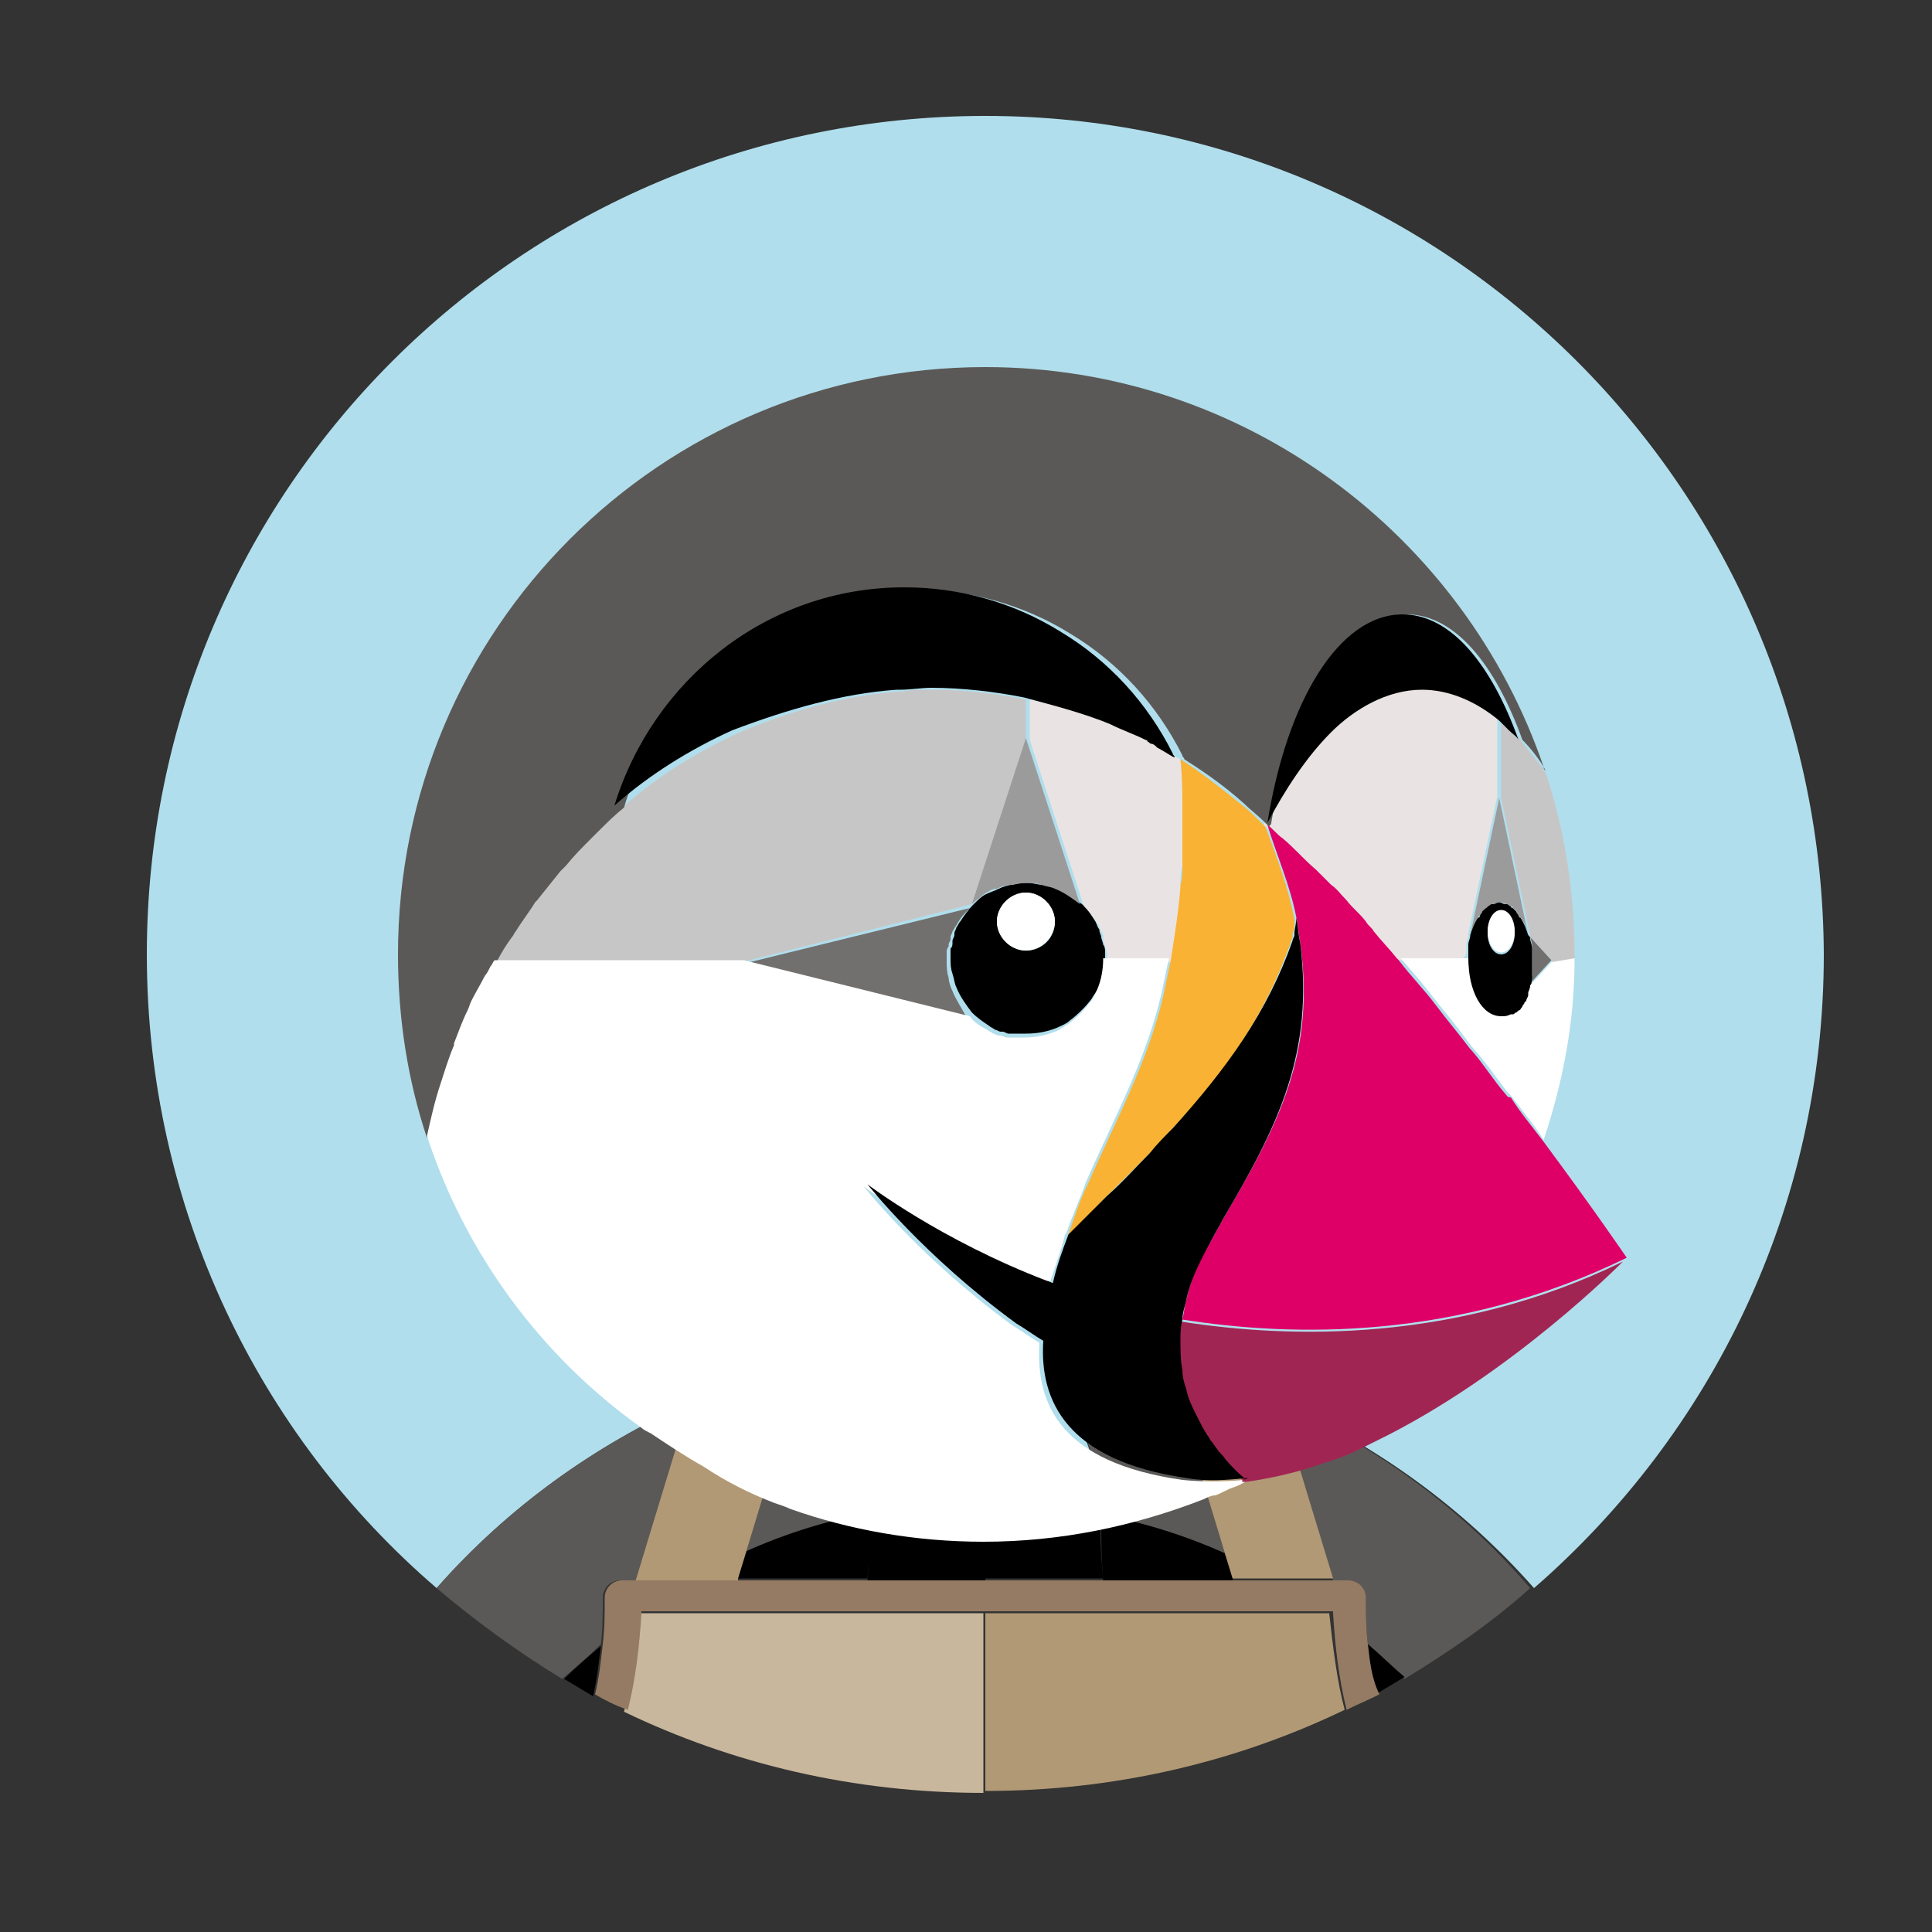<?xml version="1.0" encoding="utf-8"?>
<!-- Generator: Adobe Illustrator 22.1.0, SVG Export Plug-In . SVG Version: 6.00 Build 0)  -->
<svg version="1.1" id="Calque_1" xmlns="http://www.w3.org/2000/svg" xmlns:xlink="http://www.w3.org/1999/xlink" x="0px" y="0px"
	 viewBox="0 0 100 100" style="enable-background:new 0 0 100 100;" xml:space="preserve">
<rect x="0" y="0" width="100" height="100" fill="#333333" stroke="none"/>
<style type="text/css">
	.st0{fill:#B0DEEC;}
	.st1{fill:#5B5957;}
	.st2{fill:#B19975;}
	.st3{fill:#C9B79D;}
	.st4{fill:#836C57;}
	.st5{fill:#957B63;}
	.st6{fill:none;}
	.st7{fill:#FFFFFF;}
	.st8{fill:#C7C6C7;}
	.st9{fill:#71706F;}
	.st10{fill:#9C9B9B;}
	.st11{fill:#E9E4E3;}
	.st12{fill:#F9B233;}
	.st13{fill:none;stroke:#000000;stroke-width:0;stroke-linecap:round;stroke-linejoin:round;}
	.st14{fill:#A12553;}
	.st15{fill:#DF0067;}
</style>
<path class="st0" d="M35.7,72.6c0.7-0.3,1.4-0.6,2.1-0.9c0.8-0.3,1.6-0.6,2.4-0.8c1-0.3,2-0.6,3.1-0.8c1.4-0.3,2.8-0.5,4.2-0.7
	c-0.8,2.5-1.7,5-2.6,7.5c0,0.5,0.1,1,0.1,1.5c1.9-0.4,3.9-0.6,6-0.6c2,0,4,0.2,6,0.6c0-0.5,0-1,0.1-1.5c-1-2.5-1.8-5-2.6-7.5
	c1.4,0.1,2.8,0.4,4.2,0.7c1,0.2,2.1,0.5,3.1,0.8c0.8,0.2,1.6,0.5,2.4,0.8c0.7,0.3,1.4,0.5,2.1,0.9c4.9,2.2,9.4,5.4,13.1,9.6
	c9.2-8,15-19.7,15-32.8C94.3,25.4,74.9,6,51,6C27,6,7.6,25.4,7.6,49.4c0,13.1,5.8,24.9,15,32.8C26.3,78,30.8,74.8,35.7,72.6z"/>
<path class="st1" d="M38.6,80.4c2-0.9,4.2-1.6,6.4-2c0-0.5,0-1-0.1-1.5c1-2.5,1.8-5,2.6-7.5c-1.4,0.1-2.8,0.4-4.2,0.7
	c-1,0.2-2.1,0.5-3.1,0.8c-0.8,0.2-1.6,0.5-2.4,0.8l3.2,0.8L38.6,80.4z"/>
<path class="st1" d="M31.1,85.1c0.1-0.8,0.1-1.6,0.1-2.4c0-0.5,0.4-0.9,0.9-0.9h0.8l2.8-9.2c-4.9,2.2-9.4,5.4-13.1,9.6
	c2,1.7,4.2,3.3,6.5,4.7C29.8,86.3,30.5,85.7,31.1,85.1z"/>
<path class="st1" d="M66.2,72.6l2.8,9.2h0.8c0.5,0,0.9,0.4,0.9,0.9c0,0.8,0,1.6,0.1,2.4c0.7,0.6,1.3,1.2,1.9,1.8
	c2.3-1.4,4.5-2.9,6.5-4.7C75.6,78,71.1,74.8,66.2,72.6z"/>
<path class="st1" d="M61,72.5l3.2-0.8c-0.8-0.3-1.6-0.6-2.4-0.8c-1-0.3-2-0.6-3.1-0.8c-1.4-0.3-2.8-0.5-4.2-0.7
	c0.8,2.5,1.7,5,2.6,7.5c0,0.5-0.1,1-0.1,1.5c2.2,0.4,4.4,1.1,6.4,2L61,72.5z"/>
<path d="M51,81.7h6.1c-0.1-1.1-0.2-2.2-0.1-3.4C55,78,53,77.8,51,77.8c-2,0-4,0.2-6,0.6c0,1.1,0,2.2-0.1,3.4H51z"/>
<path d="M29.2,86.9c0.5,0.3,1,0.6,1.5,0.9c0.2-0.9,0.3-1.8,0.4-2.6C30.5,85.7,29.8,86.3,29.2,86.9z"/>
<path d="M38.2,81.7h6.7c0.1-1.1,0.2-2.2,0.1-3.4c-2.2,0.4-4.4,1.1-6.4,2L38.2,81.7z"/>
<path d="M70.8,85.1c0.1,0.9,0.2,1.8,0.4,2.6c0.5-0.3,1-0.6,1.5-0.9C72.1,86.3,71.5,85.7,70.8,85.1z"/>
<path d="M63.8,81.7l-0.4-1.3c-2-0.9-4.2-1.6-6.4-2c0,1.1,0,2.2,0.1,3.4H63.8z"/>
<path class="st2" d="M38.2,81.7l0.4-1.3l2.4-7.9l-3.2-0.8c-0.7,0.3-1.4,0.5-2.1,0.9l-2.8,9.2h3H38.2z"/>
<path class="st2" d="M63.4,80.4l0.4,1.3H66h3l-2.8-9.2c-0.7-0.3-1.4-0.6-2.1-0.9L61,72.5L63.4,80.4z"/>
<path class="st3" d="M33,83.6C33.1,83.6,33.1,83.6,33,83.6L33,83.6C33,83.6,33,83.6,33,83.6z"/>
<path class="st3" d="M51,83.5h-6.4h-7h-4.5c0,0-0.1,0-0.1,0.1c-0.1,1.7-0.3,3.4-0.7,5c5.6,2.7,11.9,4.2,18.6,4.2V83.5z"/>
<path class="st2" d="M68.9,83.5L68.9,83.5C68.9,83.6,68.9,83.6,68.9,83.5C68.9,83.6,68.9,83.6,68.9,83.5z"/>
<path class="st2" d="M68.8,83.5h-4.5h-7H51h0v9.2c6.7,0,13-1.5,18.6-4.2C69.2,87,69,85.3,68.8,83.5C68.9,83.6,68.9,83.6,68.8,83.5z"
	/>
<rect x="51" y="82.6" class="st4" width="0" height="0.9"/>
<path class="st5" d="M70.8,85.1c-0.1-0.8-0.1-1.6-0.1-2.4c0-0.5-0.4-0.9-0.9-0.9H69h-3h-2.2h-6.7H51h-6.1h-6.7h-2.2h-3h-0.8
	c-0.5,0-0.9,0.4-0.9,0.9c0,0.8,0,1.6-0.1,2.4c-0.1,0.9-0.2,1.8-0.4,2.6c0.5,0.3,1.1,0.6,1.7,0.8c0.4-1.6,0.6-3.3,0.7-5
	c0,0,0,0,0-0.1h0.1h4.5h7H51h0h6.4h7h4.5h0.1c0,0,0,0,0,0.1c0.1,1.7,0.3,3.4,0.7,5c0.6-0.3,1.1-0.5,1.7-0.8
	C71,86.9,70.9,86,70.8,85.1z"/>
<g>
	<path class="st6" d="M65.6,42.8L65.6,42.8C65.6,42.8,65.6,42.8,65.6,42.8c0.5,1.6,1.2,3.1,1.5,4.8c0,0.1,0,0.2,0,0.3
		c0,0.2-0.1,0.3-0.1,0.5c0-0.2,0.1-0.5,0.1-0.8C66.7,46,66.1,44.4,65.6,42.8C65.6,42.8,65.6,42.8,65.6,42.8
		C65.6,42.8,65.6,42.8,65.6,42.8L65.6,42.8z"/>
	<path class="st6" d="M78.2,52.6C78.2,52.6,78.2,52.6,78.2,52.6C78.2,52.6,78.2,52.6,78.2,52.6z"/>
	<path class="st6" d="M78.5,52.4C78.4,52.4,78.4,52.5,78.5,52.4C78.4,52.5,78.4,52.4,78.5,52.4z"/>
	<path class="st6" d="M64.3,41.7c-1-0.8-2-1.6-3.1-2.3l0,0C62.2,40.1,63.3,40.8,64.3,41.7z"/>
	<path class="st6" d="M74.3,52.1C74.3,52.1,74.3,52.1,74.3,52.1C74.3,52.1,74.3,52.1,74.3,52.1z"/>
	<path class="st6" d="M76.2,54.3c0,0,0.1,0.1,0.1,0.1C76.2,54.4,76.2,54.4,76.2,54.3z"/>
	<path class="st6" d="M66.9,48.5c0,0.1-0.1,0.2-0.1,0.3C66.9,48.7,66.9,48.6,66.9,48.5z"/>
	<path class="st6" d="M62.7,64.3c-0.7,1.1-1.1,2.2-1.3,3.1C61.6,66.4,62,65.4,62.7,64.3c0.2-0.4,0.4-0.7,0.6-1.1
		C63.1,63.5,62.9,63.9,62.7,64.3C62.7,64.3,62.7,64.3,62.7,64.3z"/>
	<path class="st6" d="M65.6,42.8c0-0.1,0.1-0.2,0.1-0.2l0,0C65.6,42.6,65.6,42.7,65.6,42.8c0.3,0.2,0.5,0.5,0.8,0.7
		C66.1,43.2,65.8,43,65.6,42.8z"/>
	<path class="st6" d="M57,48.5C57,48.5,57,48.5,57,48.5C57,48.5,57,48.5,57,48.5z"/>
	<path class="st6" d="M56.6,47.8L56.6,47.8L56.6,47.8z"/>
	<path class="st6" d="M59.6,38.5c-0.1,0-0.1-0.1-0.1-0.1C59.5,38.4,59.5,38.5,59.6,38.5z"/>
	<path class="st6" d="M59.8,38.6c-0.1,0-0.1-0.1-0.2-0.1C59.7,38.5,59.7,38.6,59.8,38.6z"/>
	<path class="st6" d="M61.2,42.1c0,0.1,0,0.2,0,0.3C61.2,42.3,61.2,42.2,61.2,42.1z"/>
	<path class="st6" d="M56.8,48.1C56.8,48.1,56.8,48.1,56.8,48.1C56.8,48.1,56.8,48.1,56.8,48.1z"/>
	<path class="st6" d="M77.9,56.6c0.1,0.1,0.1,0.1,0.2,0.2C78,56.8,78,56.7,77.9,56.6z"/>
	<path class="st6" d="M61.2,43.5c0,0.5,0,0.9,0,1.4C61.2,44.4,61.2,43.9,61.2,43.5z"/>
	<path class="st6" d="M57.1,48.9C57.1,48.9,57.1,48.9,57.1,48.9C57.1,48.9,57.1,48.9,57.1,48.9z"/>
	<path class="st6" d="M61,39.3c-0.2-0.1-0.6-0.3-0.9-0.5C60.5,39,60.9,39.2,61,39.3z"/>
	<path class="st6" d="M60.1,38.8c-0.1-0.1-0.2-0.1-0.3-0.2C59.9,38.7,60,38.7,60.1,38.8z"/>
	<path class="st6" d="M61.1,39.4L61.1,39.4C61.1,39.4,61.1,39.4,61.1,39.4C61.1,39.4,61.1,39.4,61.1,39.4z"/>
	<path class="st6" d="M79.4,49.9c0,0,0-0.1,0-0.1c0,0,0,0,0,0c0,0,0,0,0,0c0,0,0-0.1,0-0.1c0,0,0,0.1,0,0.1
		C79.4,49.8,79.4,49.9,79.4,49.9z"/>
	<path class="st6" d="M72.3,49.6c0,0,0.1,0.1,0.1,0.1c0,0,0,0,0,0h0C72.4,49.7,72.3,49.7,72.3,49.6L72.3,49.6z"/>
	<path class="st6" d="M66.4,43.5c0.6,0.5,1.1,1.1,1.7,1.6C67.5,44.6,66.9,44,66.4,43.5z"/>
	<path class="st6" d="M77.6,46.8c0.1,0,0.2,0,0.3,0.1C77.9,46.8,77.7,46.8,77.6,46.8z"/>
	<path class="st6" d="M76,48.9c0,0.1,0,0.1,0,0.2C76,49,76,49,76,48.9z"/>
	<path class="st6" d="M78,46.9c0.1,0,0.1,0.1,0.2,0.1C78.2,46.9,78.1,46.9,78,46.9z"/>
	<path class="st6" d="M78.7,47.4C78.7,47.5,78.8,47.5,78.7,47.4C78.8,47.5,78.7,47.5,78.7,47.4z"/>
	<path class="st6" d="M79.3,49.2C79.3,49.2,79.3,49.1,79.3,49.2C79.3,49.1,79.3,49.1,79.3,49.2C79.3,49.1,79.3,49.1,79.3,49.2
		C79.3,49.2,79.3,49.2,79.3,49.2z"/>
	<path class="st6" d="M79.3,50.4C79.3,50.4,79.3,50.4,79.3,50.4C79.3,50.4,79.3,50.4,79.3,50.4C79.3,50.4,79.3,50.4,79.3,50.4
		C79.3,50.5,79.3,50.4,79.3,50.4z"/>
	<path class="st6" d="M76.5,47.5C76.5,47.5,76.6,47.5,76.5,47.5C76.6,47.5,76.5,47.5,76.5,47.5z"/>
	<path class="st6" d="M77.3,46.8c0.1,0,0.2-0.1,0.3-0.1C77.5,46.8,77.4,46.8,77.3,46.8z"/>
	<path class="st6" d="M69.6,46.7c-0.3-0.3-0.5-0.6-0.8-0.8C69.1,46.2,69.4,46.4,69.6,46.7z"/>
	<path class="st6" d="M77.6,37.3L77.6,37.3C77.6,37.3,77.6,37.3,77.6,37.3v4l-1.5,7.1c0,0,0,0,0,0.1c0,0,0,0,0,0v0h0l1.5-7.1
		L77.6,37.3L77.6,37.3L77.6,37.3z"/>
	<path class="st6" d="M71.1,48.3c-0.1-0.2-0.3-0.3-0.4-0.5C70.8,48,70.9,48.1,71.1,48.3z"/>
	<path class="st6" d="M79.2,48.4c0,0.1,0,0.1,0.1,0.2c0,0,0,0,0,0C79.2,48.5,79.2,48.5,79.2,48.4L79.2,48.4L79.2,48.4z"/>
	<path class="st6" d="M75.9,49.8L75.9,49.8C75.9,49.7,75.9,49.7,75.9,49.8C75.9,49.7,75.9,49.7,75.9,49.8z"/>
	<path class="st6" d="M77,47c0.1,0,0.1-0.1,0.2-0.1C77.2,46.9,77.1,46.9,77,47z"/>
	<path class="st6" d="M76.7,47.3c0.1-0.1,0.1-0.1,0.2-0.2C76.9,47.1,76.8,47.2,76.7,47.3z"/>
	<path class="st6" d="M79.2,51C79.2,51,79.2,51,79.2,51c0,0.2-0.1,0.3-0.1,0.4C79.2,51.3,79.2,51.1,79.2,51L79.2,51L79.2,51z"/>
	<path class="st6" d="M26.4,48.4c0.1-0.1,0.1-0.2,0.2-0.3C26.5,48.2,26.5,48.3,26.4,48.4z"/>
	<path class="st6" d="M78.3,47.1c0.1,0.1,0.2,0.1,0.2,0.2C78.5,47.2,78.4,47.1,78.3,47.1z"/>
	<path class="st6" d="M27.6,46.6c0,0,0.1-0.1,0.1-0.1C27.7,46.5,27.7,46.6,27.6,46.6z"/>
	<path class="st6" d="M57.2,49.7L57.2,49.7C57.2,49.7,57.2,49.7,57.2,49.7L57.2,49.7L57.2,49.7L57.2,49.7
		C57.2,49.7,57.2,49.7,57.2,49.7z"/>
	<path class="st6" d="M24.5,51.9c-0.1,0.2-0.1,0.3-0.2,0.5C24.4,52.2,24.4,52.1,24.5,51.9z"/>
	<path class="st6" d="M23.6,54.1C23.6,54.1,23.5,54.2,23.6,54.1C23.5,54.2,23.6,54.1,23.6,54.1z"/>
	<polygon class="st6" points="78.7,38.3 78.7,38.3 78.7,38.3 	"/>
	<polygon class="st6" points="32.1,41.8 32.1,41.8 32.1,41.8 	"/>
	<path class="st6" d="M30.4,43.4c0.1-0.1,0.2-0.2,0.3-0.3C30.6,43.2,30.5,43.3,30.4,43.4z"/>
	<path class="st6" d="M28.9,45c0.1-0.1,0.2-0.2,0.3-0.3C29.1,44.8,29,44.9,28.9,45z"/>
	<polygon class="st6" points="79.2,48.4 77.6,41.3 79.2,48.4 	"/>
	<path class="st6" d="M52.3,53.8C52.2,53.8,52.2,53.8,52.3,53.8C52.2,53.8,52.2,53.8,52.3,53.8z"/>
	<path class="st6" d="M52.7,53.8C52.6,53.8,52.6,53.8,52.7,53.8C52.6,53.8,52.6,53.8,52.7,53.8z"/>
	<path class="st6" d="M25.5,50c-0.1,0.2-0.2,0.4-0.3,0.5C25.3,50.4,25.4,50.2,25.5,50z"/>
	<path class="st6" d="M51.1,53.3C51.1,53.3,51.1,53.3,51.1,53.3C51.1,53.3,51.1,53.3,51.1,53.3z"/>
	<path class="st6" d="M51.9,53.7C51.8,53.7,51.8,53.7,51.9,53.7C51.8,53.7,51.8,53.7,51.9,53.7z"/>
	<path class="st6" d="M51.5,53.5C51.5,53.5,51.5,53.5,51.5,53.5C51.5,53.5,51.5,53.5,51.5,53.5z"/>
	<path class="st6" d="M49.3,51.3C49.3,51.3,49.3,51.3,49.3,51.3C49.3,51.3,49.3,51.3,49.3,51.3z"/>
	<path class="st6" d="M49.1,48.8C49.1,48.9,49.1,48.9,49.1,48.8C49.1,48.9,49.1,48.9,49.1,48.8z"/>
	<path class="st6" d="M49.5,47.8C49.5,47.8,49.5,47.8,49.5,47.8C49.5,47.8,49.5,47.8,49.5,47.8z"/>
	<path class="st6" d="M50.9,46.3C50.9,46.3,50.9,46.3,50.9,46.3C50.9,46.3,50.9,46.3,50.9,46.3z"/>
	<path class="st6" d="M49.2,48.5C49.2,48.5,49.2,48.5,49.2,48.5C49.2,48.5,49.2,48.5,49.2,48.5z"/>
	<path class="st6" d="M49.4,48.1C49.4,48.1,49.4,48.1,49.4,48.1C49.4,48.1,49.4,48.1,49.4,48.1z"/>
	<path class="st6" d="M53.9,45.8C53.9,45.8,53.9,45.8,53.9,45.8C53.9,45.8,53.9,45.8,53.9,45.8z"/>
	<path class="st6" d="M54.6,46C54.6,46,54.6,46,54.6,46C54.6,46,54.6,46,54.6,46z"/>
	<path class="st6" d="M51.6,46C51.6,46,51.6,46,51.6,46C51.6,46,51.6,46,51.6,46z"/>
	<path class="st6" d="M52.3,45.8C52.3,45.8,52.3,45.8,52.3,45.8C52.3,45.8,52.3,45.8,52.3,45.8z"/>
	<path class="st6" d="M57.1,49.3C57.1,49.3,57.1,49.3,57.1,49.3C57.1,49.3,57.1,49.3,57.1,49.3z"/>
	<path class="st6" d="M53.1,36.6c0-0.1,0-0.1,0-0.2C53.1,36.5,53.1,36.6,53.1,36.6z"/>
	<path class="st6" d="M53.1,36.3c0,0,0-0.1,0-0.1C53.1,36.3,53.1,36.3,53.1,36.3z"/>
	<path class="st6" d="M53.1,36.2C53.1,36.2,53.1,36.2,53.1,36.2C53.1,36.2,53.1,36.2,53.1,36.2z"/>
	<path class="st6" d="M53.1,37.2L53.1,37.2v-0.2c0-0.1,0-0.1,0-0.2C53.1,36.9,53.1,37,53.1,37.2z"/>
	<path class="st6" d="M78.8,52c0,0.1-0.1,0.1-0.1,0.2C78.7,52.1,78.8,52,78.8,52z"/>
	<path class="st6" d="M49,49.3C49,49.3,49,49.3,49,49.3C49,49.3,49,49.3,49,49.3z"/>
	<path class="st6" d="M49.1,50.6C49.1,50.6,49.1,50.6,49.1,50.6C49.1,50.6,49.1,50.6,49.1,50.6z"/>
	<path class="st6" d="M79.1,51.5c0,0.1-0.1,0.2-0.1,0.3C79,51.7,79,51.6,79.1,51.5z"/>
	<path class="st1" d="M63.4,75.6c-0.1-0.2-0.3-0.3-0.4-0.5C63.1,75.2,63.3,75.4,63.4,75.6L63.4,75.6z"/>
	<path class="st2" d="M64.4,76.5C64.4,76.5,64.4,76.6,64.4,76.5C64.4,76.6,64.4,76.5,64.4,76.5s-0.4-0.3-1-1v0
		C64,76.2,64.4,76.5,64.4,76.5z"/>
	<polygon class="st7" points="77.6,37.3 77.6,37.3 77.6,37.3 77.6,37.3 	"/>
	<path class="st7" d="M79.4,49.8C79.4,49.8,79.4,49.8,79.4,49.8L79.4,49.8C79.4,49.8,79.4,49.8,79.4,49.8z"/>
	<path class="st8" d="M79.8,39.7L79.8,39.7L79.8,39.7C79.8,39.7,79.8,39.7,79.8,39.7L79.8,39.7c-0.4-0.5-0.8-1-1.1-1.4c0,0,0,0,0,0
		c0,0,0,0,0,0c0,0,0,0,0,0v0c-0.2-0.2-0.3-0.4-0.5-0.5c-0.1-0.1-0.1-0.1-0.2-0.2c-0.1-0.1-0.2-0.2-0.3-0.3v0v4l1.5,7.1v0
		c0,0.1,0,0.1,0.1,0.2l1.1,1.2l0,0h1.1c0-0.1,0-0.2,0-0.3v0c0-3.3-0.5-6.5-1.5-9.5v0C79.9,39.9,79.9,39.8,79.8,39.7z"/>
	<path class="st8" d="M79.4,49.8C79.4,49.8,79.4,49.8,79.4,49.8C79.4,49.8,79.4,49.8,79.4,49.8L79.4,49.8z"/>
	<path class="st9" d="M79.3,49.1C79.3,49.1,79.3,49.1,79.3,49.1C79.3,49.1,79.3,49.2,79.3,49.1C79.3,49.2,79.3,49.2,79.3,49.1
		c0,0.2,0,0.4,0,0.6c0,0,0,0.1,0,0.1c0,0,0,0,0,0c0,0,0,0,0,0c0,0,0,0.1,0,0.1c0,0.2,0,0.3,0,0.5c0,0,0,0,0,0c0,0,0,0,0,0
		c0,0,0,0,0,0c0,0.2-0.1,0.3-0.1,0.5c0,0,0,0,0,0v0l0,0c0,0,0,0,0,0v0l1.1-1.2l-1.1-1.2c0,0,0,0,0,0C79.3,48.8,79.3,48.9,79.3,49.1z
		"/>
	<path d="M79.3,50.5C79.3,50.4,79.3,50.4,79.3,50.5c0-0.2,0-0.4,0-0.6c0,0,0-0.1,0-0.1c0,0,0-0.1,0-0.1c0-0.2,0-0.3,0-0.5
		c0,0,0,0,0-0.1c0-0.2-0.1-0.4-0.1-0.5c0-0.1,0-0.1-0.1-0.2c-0.1-0.3-0.2-0.6-0.4-0.9c0,0,0-0.1-0.1-0.1c0-0.1-0.1-0.1-0.1-0.2
		c-0.1-0.1-0.1-0.1-0.2-0.2c0,0-0.1,0-0.1-0.1c-0.1,0-0.1-0.1-0.2-0.1c0,0-0.1,0-0.1,0c-0.1,0-0.2-0.1-0.3-0.1s-0.2,0-0.3,0.1
		c0,0-0.1,0-0.1,0c-0.1,0-0.1,0.1-0.2,0.1c0,0-0.1,0-0.1,0.1c-0.1,0.1-0.2,0.1-0.2,0.2c0,0.1-0.1,0.1-0.1,0.2c0,0,0,0.1-0.1,0.1
		c-0.2,0.2-0.3,0.5-0.4,0.9c0,0,0,0,0,0c0,0.2-0.1,0.3-0.1,0.5c0,0.1,0,0.1,0,0.2c0,0.2,0,0.4,0,0.6c0,0,0,0.1,0,0.1h0
		c0,1.7,0.8,3,1.7,3c0.2,0,0.3,0,0.5-0.1c0,0,0,0,0.1,0c0.1,0,0.1-0.1,0.2-0.1c0,0,0.1-0.1,0.1-0.1c0.1-0.1,0.2-0.2,0.2-0.2
		c0-0.1,0.1-0.1,0.1-0.2c0,0,0.1-0.1,0.1-0.1c0-0.1,0.1-0.2,0.1-0.3c0,0,0-0.1,0-0.1c0.1-0.1,0.1-0.3,0.1-0.4
		C79.3,50.8,79.3,50.6,79.3,50.5z M77.7,49.4c-0.4,0-0.7-0.5-0.7-1.1c0-0.6,0.3-1.1,0.7-1.1c0.4,0,0.7,0.5,0.7,1.1
		C78.4,48.9,78.1,49.4,77.7,49.4z"/>
	<path class="st7" d="M77.7,47.1c-0.4,0-0.7,0.5-0.7,1.1c0,0.6,0.3,1.1,0.7,1.1c0.4,0,0.7-0.5,0.7-1.1
		C78.4,47.6,78.1,47.1,77.7,47.1z"/>
	<path class="st10" d="M76.1,48.4L76.1,48.4c0.1-0.3,0.2-0.6,0.4-0.9c0,0,0-0.1,0.1-0.1c0-0.1,0.1-0.1,0.1-0.2
		c0.1-0.1,0.1-0.1,0.2-0.2c0,0,0.1,0,0.1-0.1c0.1,0,0.1-0.1,0.2-0.1c0,0,0.1,0,0.1,0c0.1,0,0.2-0.1,0.3-0.1c0.1,0,0.2,0,0.3,0.1
		c0,0,0.1,0,0.1,0c0.1,0,0.1,0.1,0.2,0.1c0,0,0.1,0,0.1,0.1c0.1,0.1,0.2,0.1,0.2,0.2c0,0.1,0.1,0.1,0.1,0.2c0,0,0,0.1,0.1,0.1
		c0.2,0.2,0.3,0.5,0.4,0.9l0,0h0l-1.5-7.1L76.1,48.4L76.1,48.4z"/>
	<path d="M57.2,49.7c0-0.1,0-0.3,0-0.4c0,0,0,0,0,0c0-0.1,0-0.3-0.1-0.4c0,0,0,0,0,0c0-0.1-0.1-0.3-0.1-0.4c0,0,0,0,0,0
		c0-0.1-0.1-0.2-0.1-0.4c0,0,0,0,0,0c-0.1-0.1-0.1-0.2-0.2-0.4l0,0c-0.2-0.3-0.4-0.7-0.7-0.9c-0.4-0.3-0.8-0.6-1.3-0.8c0,0,0,0,0,0
		c-0.2-0.1-0.5-0.2-0.7-0.2c0,0,0,0,0,0c-0.3,0-0.5-0.1-0.8-0.1c-0.3,0-0.5,0-0.8,0.1c0,0,0,0,0,0c-0.2,0-0.5,0.1-0.7,0.2
		c0,0,0,0,0,0c-0.2,0.1-0.5,0.2-0.7,0.3c0,0,0,0,0,0c-0.2,0.1-0.4,0.3-0.6,0.5l0,0l0,0c-0.3,0.3-0.5,0.6-0.7,0.9c0,0,0,0,0,0
		c-0.1,0.1-0.1,0.2-0.2,0.3c0,0,0,0,0,0c0,0.1-0.1,0.2-0.1,0.3c0,0,0,0,0,0.1c0,0.1-0.1,0.2-0.1,0.3c0,0,0,0.1,0,0.1
		c0,0.1,0,0.2-0.1,0.3c0,0,0,0.1,0,0.1c0,0.1,0,0.3,0,0.4c0,0.3,0,0.5,0.1,0.8c0,0,0,0,0,0c0.1,0.3,0.1,0.5,0.2,0.7c0,0,0,0,0,0
		c0.2,0.5,0.5,0.9,0.8,1.3c0.3,0.3,0.6,0.5,0.9,0.7c0,0,0,0,0,0c0.1,0.1,0.2,0.1,0.3,0.2c0,0,0,0,0,0c0.1,0,0.2,0.1,0.3,0.1
		c0,0,0,0,0.1,0c0.1,0,0.2,0.1,0.3,0.1c0,0,0.1,0,0.1,0c0.1,0,0.2,0,0.3,0c0,0,0.1,0,0.1,0c0.1,0,0.3,0,0.4,0c0.6,0,1.1-0.1,1.6-0.3
		c0.2-0.1,0.5-0.2,0.7-0.4c0.4-0.3,0.8-0.7,1.1-1.1c0.1-0.2,0.3-0.4,0.4-0.7C57.1,50.9,57.2,50.3,57.2,49.7
		C57.2,49.8,57.2,49.8,57.2,49.7L57.2,49.7C57.2,49.7,57.2,49.7,57.2,49.7L57.2,49.7z M53.1,49.2c-0.8,0-1.5-0.7-1.5-1.5
		c0-0.8,0.7-1.5,1.5-1.5s1.5,0.7,1.5,1.5C54.6,48.6,53.9,49.2,53.1,49.2z"/>
	<path class="st7" d="M53.1,46.2c-0.8,0-1.5,0.7-1.5,1.5c0,0.8,0.7,1.5,1.5,1.5s1.5-0.7,1.5-1.5C54.6,46.9,53.9,46.2,53.1,46.2z"/>
	<path class="st8" d="M50.3,46.8L50.3,46.8L50.3,46.8L50.3,46.8L50.3,46.8l2.8-8.6c0,0,0-0.5,0-1c0-0.1,0-0.3,0-0.4c0,0,0-0.1,0-0.1
		c0-0.1,0-0.1,0-0.2c0,0,0-0.1,0-0.1c0,0,0-0.1,0-0.1c0,0,0,0,0-0.1c0,0,0,0,0,0c-1.6-0.3-3.2-0.5-4.8-0.5c-0.6,0-1.1,0-1.6,0.1
		c-0.1,0-0.2,0-0.2,0c-2.8,0.2-5.6,1-8.2,2.1c-2.2,1-4.3,2.3-6.1,3.9v0c0,0,0,0,0,0c-0.5,0.4-1,0.9-1.4,1.3
		c-0.1,0.1-0.2,0.2-0.3,0.3c-0.4,0.4-0.9,0.9-1.3,1.4c-0.1,0.1-0.2,0.2-0.3,0.3c-0.4,0.5-0.8,1-1.2,1.5c0,0-0.1,0.1-0.1,0.1
		c-0.4,0.5-0.7,1-1,1.5c-0.1,0.1-0.1,0.2-0.2,0.3c-0.3,0.4-0.5,0.9-0.8,1.3h12.8h0L50.3,46.8z"/>
	<path class="st11" d="M61.1,45.8c0-0.3,0-0.7,0.1-1c0-0.5,0-0.9,0-1.4c0-0.4,0-0.7,0-1.1c0-0.1,0-0.2,0-0.3c0-0.9,0-1.8-0.1-2.7
		l0,0l0,0c0,0,0,0,0,0c0,0,0,0,0,0c0,0,0,0,0,0c0,0,0,0,0,0c-0.2-0.1-0.6-0.3-0.9-0.5c0,0,0,0,0,0c-0.1-0.1-0.2-0.1-0.3-0.2
		c0,0,0,0,0,0c-0.1,0-0.1-0.1-0.2-0.1c0,0,0,0,0,0c-0.1,0-0.1-0.1-0.1-0.1c-0.6-0.3-1.2-0.6-1.8-0.8c-1.5-0.6-3.4-1.2-4.5-1.4v0.8
		v0.2v0.1c0,0.5,0,1,0,1l2.8,8.6l0,0c0.3,0.3,0.5,0.6,0.7,0.9l0,0c0.1,0.1,0.1,0.2,0.2,0.4c0,0,0,0,0,0c0.1,0.1,0.1,0.2,0.1,0.4
		c0,0,0,0,0,0c0,0.1,0.1,0.3,0.1,0.4c0,0,0,0,0,0c0,0.1,0.1,0.3,0.1,0.4c0,0,0,0,0,0c0,0.1,0,0.3,0,0.4l0,0l0,0h3.4
		c0.2-1.2,0.4-2.5,0.5-3.8C61.1,45.9,61.1,45.9,61.1,45.8z"/>
	<path class="st12" d="M65.6,42.8C65.6,42.8,65.6,42.8,65.6,42.8C65.6,42.8,65.6,42.8,65.6,42.8L65.6,42.8z"/>
	<path class="st12" d="M57.2,62c0.8-0.8,1.5-1.5,2.2-2.2c0.4-0.4,0.8-0.9,1.2-1.3c2.9-3.1,4.9-6,6.2-9.7c0-0.1,0.1-0.2,0.1-0.3
		c0,0,0,0,0-0.1c0-0.1,0.1-0.3,0.1-0.5c0-0.1,0-0.2,0-0.3c-0.3-1.6-0.9-3.2-1.5-4.8c0,0,0,0,0,0c0,0,0,0,0,0
		c-0.1-0.1-0.2-0.2-0.3-0.3c-0.3-0.3-0.6-0.6-1-0.9c-1-0.8-2-1.6-3.1-2.3l0,0c0.1,0.9,0.1,1.8,0.1,2.7c0,0.1,0,0.2,0,0.3
		c0,0.4,0,0.7,0,1.1c0,0.5,0,0.9,0,1.4c0,0.3,0,0.7-0.1,1c0,0,0,0.1,0,0.1c-0.1,1.3-0.3,2.5-0.5,3.8l-0.4,1.9
		c-0.8,3.4-2.5,6.5-3.9,9.7c-0.4,0.8-0.7,1.7-1,2.6c0,0.1-0.1,0.2-0.1,0.2c0.4-0.5,0.8-0.9,1.1-1.1C56.6,62.6,56.9,62.3,57.2,62z"/>
	<path class="st10" d="M50.3,46.8L50.3,46.8c0.2-0.2,0.4-0.3,0.6-0.5c0,0,0,0,0,0c0.2-0.1,0.4-0.3,0.7-0.3c0,0,0,0,0,0
		c0.2-0.1,0.5-0.2,0.7-0.2c0,0,0,0,0,0c0.2,0,0.5-0.1,0.8-0.1c0.3,0,0.5,0,0.8,0.1c0,0,0,0,0,0c0.3,0.1,0.5,0.1,0.7,0.2c0,0,0,0,0,0
		c0.5,0.2,0.9,0.5,1.3,0.8l0,0l-2.8-8.6L50.3,46.8z"/>
	<path class="st9" d="M49.3,51.3c-0.1-0.2-0.2-0.5-0.2-0.7c0,0,0,0,0,0C49,50.3,49,50,49,49.8c0-0.1,0-0.3,0-0.4c0,0,0-0.1,0-0.1
		c0-0.1,0-0.2,0.1-0.3c0,0,0-0.1,0-0.1c0-0.1,0.1-0.2,0.1-0.3c0,0,0,0,0-0.1c0-0.1,0.1-0.2,0.1-0.3c0,0,0,0,0,0
		c0.1-0.1,0.1-0.2,0.2-0.3c0,0,0,0,0,0c0.2-0.4,0.5-0.7,0.7-0.9v0l-11.8,2.9h0l11.7,2.9C49.8,52.2,49.5,51.8,49.3,51.3
		C49.3,51.3,49.3,51.3,49.3,51.3z"/>
	<path class="st11" d="M75.9,49.1c0-0.1,0-0.1,0-0.2c0-0.2,0.1-0.3,0.1-0.5c0,0,0,0,0-0.1l1.5-7.1l0-4c-1.3-1-2.6-1.6-4-1.6
		c-1.8,0-3.4,1-4.7,2.2c-1.4,1.3-2.4,3-3.3,4.7c0,0.1-0.1,0.2-0.1,0.2c0.3,0.2,0.5,0.5,0.8,0.7c0.6,0.5,1.1,1.1,1.7,1.6
		c0.3,0.3,0.5,0.5,0.8,0.8c0.3,0.3,0.5,0.6,0.8,0.8c0.3,0.4,0.7,0.7,1,1.1c0.1,0.2,0.3,0.3,0.4,0.5c0.4,0.4,0.8,0.9,1.2,1.4l0,0
		c0.1,0.1,0.1,0.1,0.1,0.1h3.5c0,0,0-0.1,0-0.1C75.9,49.5,75.9,49.3,75.9,49.1z"/>
	<path class="st11" d="M65.6,42.8C65.6,42.8,65.6,42.8,65.6,42.8L65.6,42.8C65.6,42.8,65.6,42.8,65.6,42.8
		C65.6,42.8,65.6,42.8,65.6,42.8C65.6,42.8,65.6,42.8,65.6,42.8z"/>
	<path class="st1" d="M23.5,54.2C23.5,54.2,23.6,54.1,23.5,54.2c0.3-0.7,0.5-1.2,0.8-1.8c0.1-0.2,0.1-0.3,0.2-0.5
		c0.2-0.4,0.4-0.9,0.7-1.3c0.1-0.2,0.2-0.4,0.3-0.5c0.1-0.1,0.1-0.2,0.2-0.3c0.2-0.4,0.5-0.9,0.8-1.3c0.1-0.1,0.1-0.2,0.2-0.3
		c0.3-0.5,0.7-1,1-1.5c0,0,0.1-0.1,0.1-0.1c0.4-0.5,0.8-1,1.2-1.5c0.1-0.1,0.2-0.2,0.3-0.3c0.4-0.5,0.8-0.9,1.3-1.4
		c0.1-0.1,0.2-0.2,0.3-0.3c0.5-0.5,0.9-0.9,1.4-1.3c0,0,0,0,0,0c1.9-6.5,7.9-11.3,15-11.3c2.8,0,5.7,0.8,8.1,2.3
		c2.5,1.5,4.5,3.7,5.8,6.3c0,0,0,0,0,0c0,0.1,0.1,0.1,0.1,0.2l0,0l0,0c0,0,0,0,0,0c0,0,0,0,0,0c1.1,0.7,2.1,1.4,3.1,2.3
		c0.3,0.3,0.7,0.6,1,0.9c0.1,0.1,0.2,0.2,0.3,0.3c0,0,0,0,0,0c0,0,0,0,0,0c0-0.1,0.1-0.1,0.1-0.2c1-6.3,3.8-10.8,7-10.8
		c2.5,0,4.6,2.6,6,6.5l0,0c0,0,0,0,0,0c0.4,0.4,0.8,0.9,1.1,1.4l0,0c0,0,0,0,0,0l0,0l0,0c0,0.1,0,0.1,0.1,0.2v0l-0.1-0.2
		C75.8,27.7,64.4,19,51,19c-16.8,0-30.4,13.6-30.4,30.4c0,3.3,0.5,6.5,1.5,9.5c0,0,0,0,0,0c0.2-0.9,0.4-1.8,0.7-2.7
		C23,55.5,23.3,54.9,23.5,54.2z"/>
	<path class="st7" d="M80.3,49.8L79.2,51v0c0,0,0,0,0,0c0,0.2-0.1,0.3-0.1,0.4c0,0,0,0.1,0,0.1c0,0.1-0.1,0.2-0.1,0.3
		c0,0-0.1,0.1-0.1,0.1c0,0.1-0.1,0.1-0.1,0.2c-0.1,0.1-0.1,0.2-0.2,0.2c0,0-0.1,0.1-0.1,0.1c-0.1,0-0.1,0.1-0.2,0.1c0,0,0,0-0.1,0
		c-0.2,0.1-0.3,0.1-0.5,0.1c-1,0-1.7-1.3-1.7-3h0h0h-3.5h0c0,0,0,0,0,0c0.7,0.8,1.3,1.5,1.9,2.3c0,0,0,0,0,0
		c0.6,0.7,1.2,1.5,1.8,2.3c0,0,0.1,0.1,0.1,0.1c0.6,0.7,1.1,1.4,1.7,2.2c0.1,0.1,0.1,0.1,0.2,0.2c0.6,0.8,1.2,1.5,1.7,2.3
		c0,0,0,0,0,0c1-3,1.6-6.1,1.6-9.4h0L80.3,49.8L80.3,49.8z"/>
	<path d="M46.4,35.7c0.1,0,0.2,0,0.2,0c0.5,0,1.1-0.1,1.6-0.1c1.6,0,3.3,0.2,4.8,0.5c0,0,0,0,0,0c0,0,0,0,0,0.1c0,0,0,0.1,0,0.1
		c0,0,0,0.1,0,0.1c0,0.1,0,0.1,0,0.2c0,0,0,0.1,0,0.1c0,0.1,0,0.1,0,0.2v-0.8c1.1,0.3,3.1,0.8,4.5,1.4c0.6,0.3,1.2,0.5,1.8,0.8
		c0,0,0.1,0,0.1,0.1c0,0,0,0,0,0c0.1,0,0.1,0.1,0.2,0.1c0,0,0,0,0,0c0.1,0,0.2,0.1,0.3,0.2c0,0,0,0,0,0c0.4,0.2,0.8,0.5,0.9,0.5
		c0,0,0,0,0,0c0,0,0,0,0,0l0,0c0-0.1-0.1-0.1-0.1-0.2c0,0,0,0,0,0c-1.3-2.6-3.3-4.8-5.8-6.3c-2.4-1.5-5.2-2.3-8.1-2.3
		c-7.1,0-13,4.8-15,11.3c1.8-1.6,3.9-2.9,6.1-3.9C40.8,36.7,43.6,35.9,46.4,35.7z"/>
	<line class="st13" x1="53.1" y1="36.9" x2="53.1" y2="37.1"/>
	<path d="M68.9,37.9c1.2-1.2,2.9-2.2,4.7-2.2c1.4,0,2.8,0.6,4,1.6c0,0,0,0,0,0l0,0v0c0.1,0.1,0.2,0.2,0.3,0.3
		c0.1,0.1,0.1,0.1,0.2,0.2c0.2,0.2,0.4,0.3,0.5,0.5v0c0,0,0,0,0,0c0,0,0,0,0,0l0,0l0,0c-1.4-3.9-3.5-6.5-6-6.5c-3.3,0-6,4.5-7,10.8
		l0,0C66.5,40.9,67.6,39.2,68.9,37.9z"/>
	<path class="st7" d="M40.1,77.8c0.3,0.1,0.6,0.2,0.8,0.3c3.1,1.1,6.5,1.7,10,1.7c4,0,7.8-0.8,11.4-2.2c0.2-0.1,0.4-0.2,0.6-0.2
		c0.3-0.1,0.6-0.3,0.9-0.4c0.3-0.1,0.5-0.2,0.8-0.4c-0.1,0-0.1,0-0.2,0v0c-1.1,0.1-2.2,0.1-3.2,0c-6.3-0.9-7.6-3.9-7.4-7.1
		c-0.5-0.3-0.9-0.6-1.4-0.9c-4.8-3.5-7.7-7.2-7.7-7.2s3.7,2.9,9.3,5c0.1,0,0.2,0.1,0.3,0.1c0.3-0.9,0.6-1.7,0.8-2.5v0
		c0-0.1,0.1-0.2,0.1-0.2c0.3-0.9,0.7-1.7,1-2.6c1.4-3.2,3.1-6.3,3.9-9.7l0.4-1.9h-3.4h0l0,0c0,0,0,0,0,0l0,0l0,0c0,0,0,0,0,0
		c0,0.6-0.1,1.1-0.3,1.6c-0.1,0.2-0.2,0.5-0.4,0.7c-0.3,0.4-0.7,0.8-1.1,1.1c-0.2,0.1-0.4,0.3-0.7,0.4c-0.5,0.2-1,0.3-1.6,0.3
		c-0.1,0-0.3,0-0.4,0c0,0-0.1,0-0.1,0c-0.1,0-0.2,0-0.3,0c0,0-0.1,0-0.1,0c-0.1,0-0.2-0.1-0.3-0.1c0,0,0,0-0.1,0
		c-0.1,0-0.2-0.1-0.3-0.1c0,0,0,0,0,0c-0.1-0.1-0.2-0.1-0.3-0.2c0,0,0,0,0,0c-0.4-0.2-0.7-0.4-0.9-0.7l-11.7-2.9H25.6
		c-0.1,0.1-0.1,0.2-0.2,0.3c-0.1,0.2-0.2,0.4-0.3,0.5c-0.2,0.4-0.5,0.9-0.7,1.3c-0.1,0.2-0.1,0.3-0.2,0.5c-0.3,0.6-0.5,1.2-0.7,1.7
		c0,0,0,0.1,0,0.1c-0.3,0.7-0.5,1.4-0.7,2c-0.3,0.9-0.5,1.8-0.7,2.7c2,6.1,5.9,11.4,11.1,15.1c0.1,0.1,0.3,0.2,0.5,0.3
		c0.9,0.6,1.8,1.2,2.7,1.7C37.6,76.7,38.8,77.3,40.1,77.8z"/>
	<path class="st14" d="M61.1,68.4c0,0.3-0.1,0.6-0.1,1c0,0.6,0,1.1,0.1,1.6c0.1,0.3,0.1,0.7,0.2,1c0.1,0.5,0.3,0.9,0.5,1.3
		c0.2,0.4,0.4,0.8,0.6,1.1c0.1,0.1,0.1,0.2,0.2,0.3c0.1,0.2,0.2,0.3,0.3,0.4c0.1,0.2,0.3,0.3,0.4,0.5c0.6,0.6,1,1,1,1s0,0,0,0
		c0,0,0,0,0,0.1v0c0.1,0,0.1,0,0.2,0c1.4-0.2,2.7-0.5,4.1-1c0.7-0.2,1.4-0.5,2-0.8c0.2-0.1,0.4-0.2,0.6-0.3c7-3.4,12.8-9.3,12.8-9.3
		C75.4,69.5,66.8,69.3,61.1,68.4z"/>
	<path class="st15" d="M77.9,56.6c-0.6-0.7-1.1-1.5-1.7-2.2c0,0-0.1-0.1-0.1-0.1c-0.6-0.8-1.2-1.5-1.8-2.3c0,0,0,0,0,0
		c-0.6-0.8-1.3-1.5-1.9-2.3c0,0-0.1-0.1-0.1-0.1c-0.4-0.5-0.8-0.9-1.2-1.4c-0.1-0.2-0.3-0.3-0.4-0.5c-0.3-0.4-0.7-0.7-1-1.1
		c-0.3-0.3-0.5-0.6-0.8-0.8c-0.3-0.3-0.5-0.5-0.8-0.8c-0.6-0.5-1.1-1.1-1.7-1.6c-0.3-0.2-0.5-0.5-0.8-0.7c0,0,0,0,0,0
		c0.5,1.6,1.2,3.2,1.5,4.8c0.1,0.4,0.1,0.8,0.2,1.3c0.8,5.7-1.1,9.4-4,14.3c-0.2,0.4-0.4,0.7-0.6,1.1c-0.7,1.1-1.1,2.2-1.3,3.1
		c-0.1,0.3-0.1,0.6-0.2,1c5.7,0.9,14.2,1.1,23-3.2c0,0-1.7-2.5-4.3-6c-0.6-0.8-1.2-1.5-1.7-2.3C78,56.8,78,56.7,77.9,56.6z"/>
	<path d="M64.4,76.5c0,0-0.4-0.3-1-1c-0.1-0.2-0.3-0.3-0.4-0.5c-0.1-0.1-0.2-0.3-0.3-0.4c-0.1-0.1-0.1-0.2-0.2-0.3
		c-0.2-0.3-0.4-0.7-0.6-1.1c-0.2-0.4-0.4-0.8-0.5-1.3c-0.1-0.3-0.2-0.6-0.2-1c-0.1-0.5-0.1-1-0.1-1.6c0-0.3,0-0.6,0.1-1
		c0-0.3,0.1-0.6,0.2-1c0.2-1,0.7-2,1.3-3.1c0,0,0,0,0,0c0.2-0.4,0.4-0.7,0.6-1.1c2.9-4.9,4.7-8.6,4-14.3c-0.1-0.4-0.1-0.8-0.2-1.3
		c0,0.3-0.1,0.6-0.1,0.8c0,0,0,0,0,0.1c0,0.1-0.1,0.2-0.1,0.3c-1.3,3.7-3.4,6.6-6.2,9.7c-0.4,0.4-0.8,0.8-1.2,1.3
		c-0.7,0.7-1.4,1.5-2.2,2.2c-0.3,0.3-0.6,0.6-0.9,0.9c-0.3,0.3-0.7,0.7-1.1,1.1v0c-0.3,0.8-0.6,1.6-0.8,2.5c-0.1,0-0.2-0.1-0.3-0.1
		c-5.5-2.1-9.3-5-9.3-5s2.9,3.7,7.7,7.2c0.5,0.3,0.9,0.6,1.4,0.9c-0.2,3.1,1.2,6.2,7.4,7.1c1.1,0.2,2.1,0.1,3.2,0
		C64.4,76.6,64.4,76.6,64.4,76.5C64.4,76.6,64.4,76.5,64.4,76.5z"/>
</g>
</svg>
